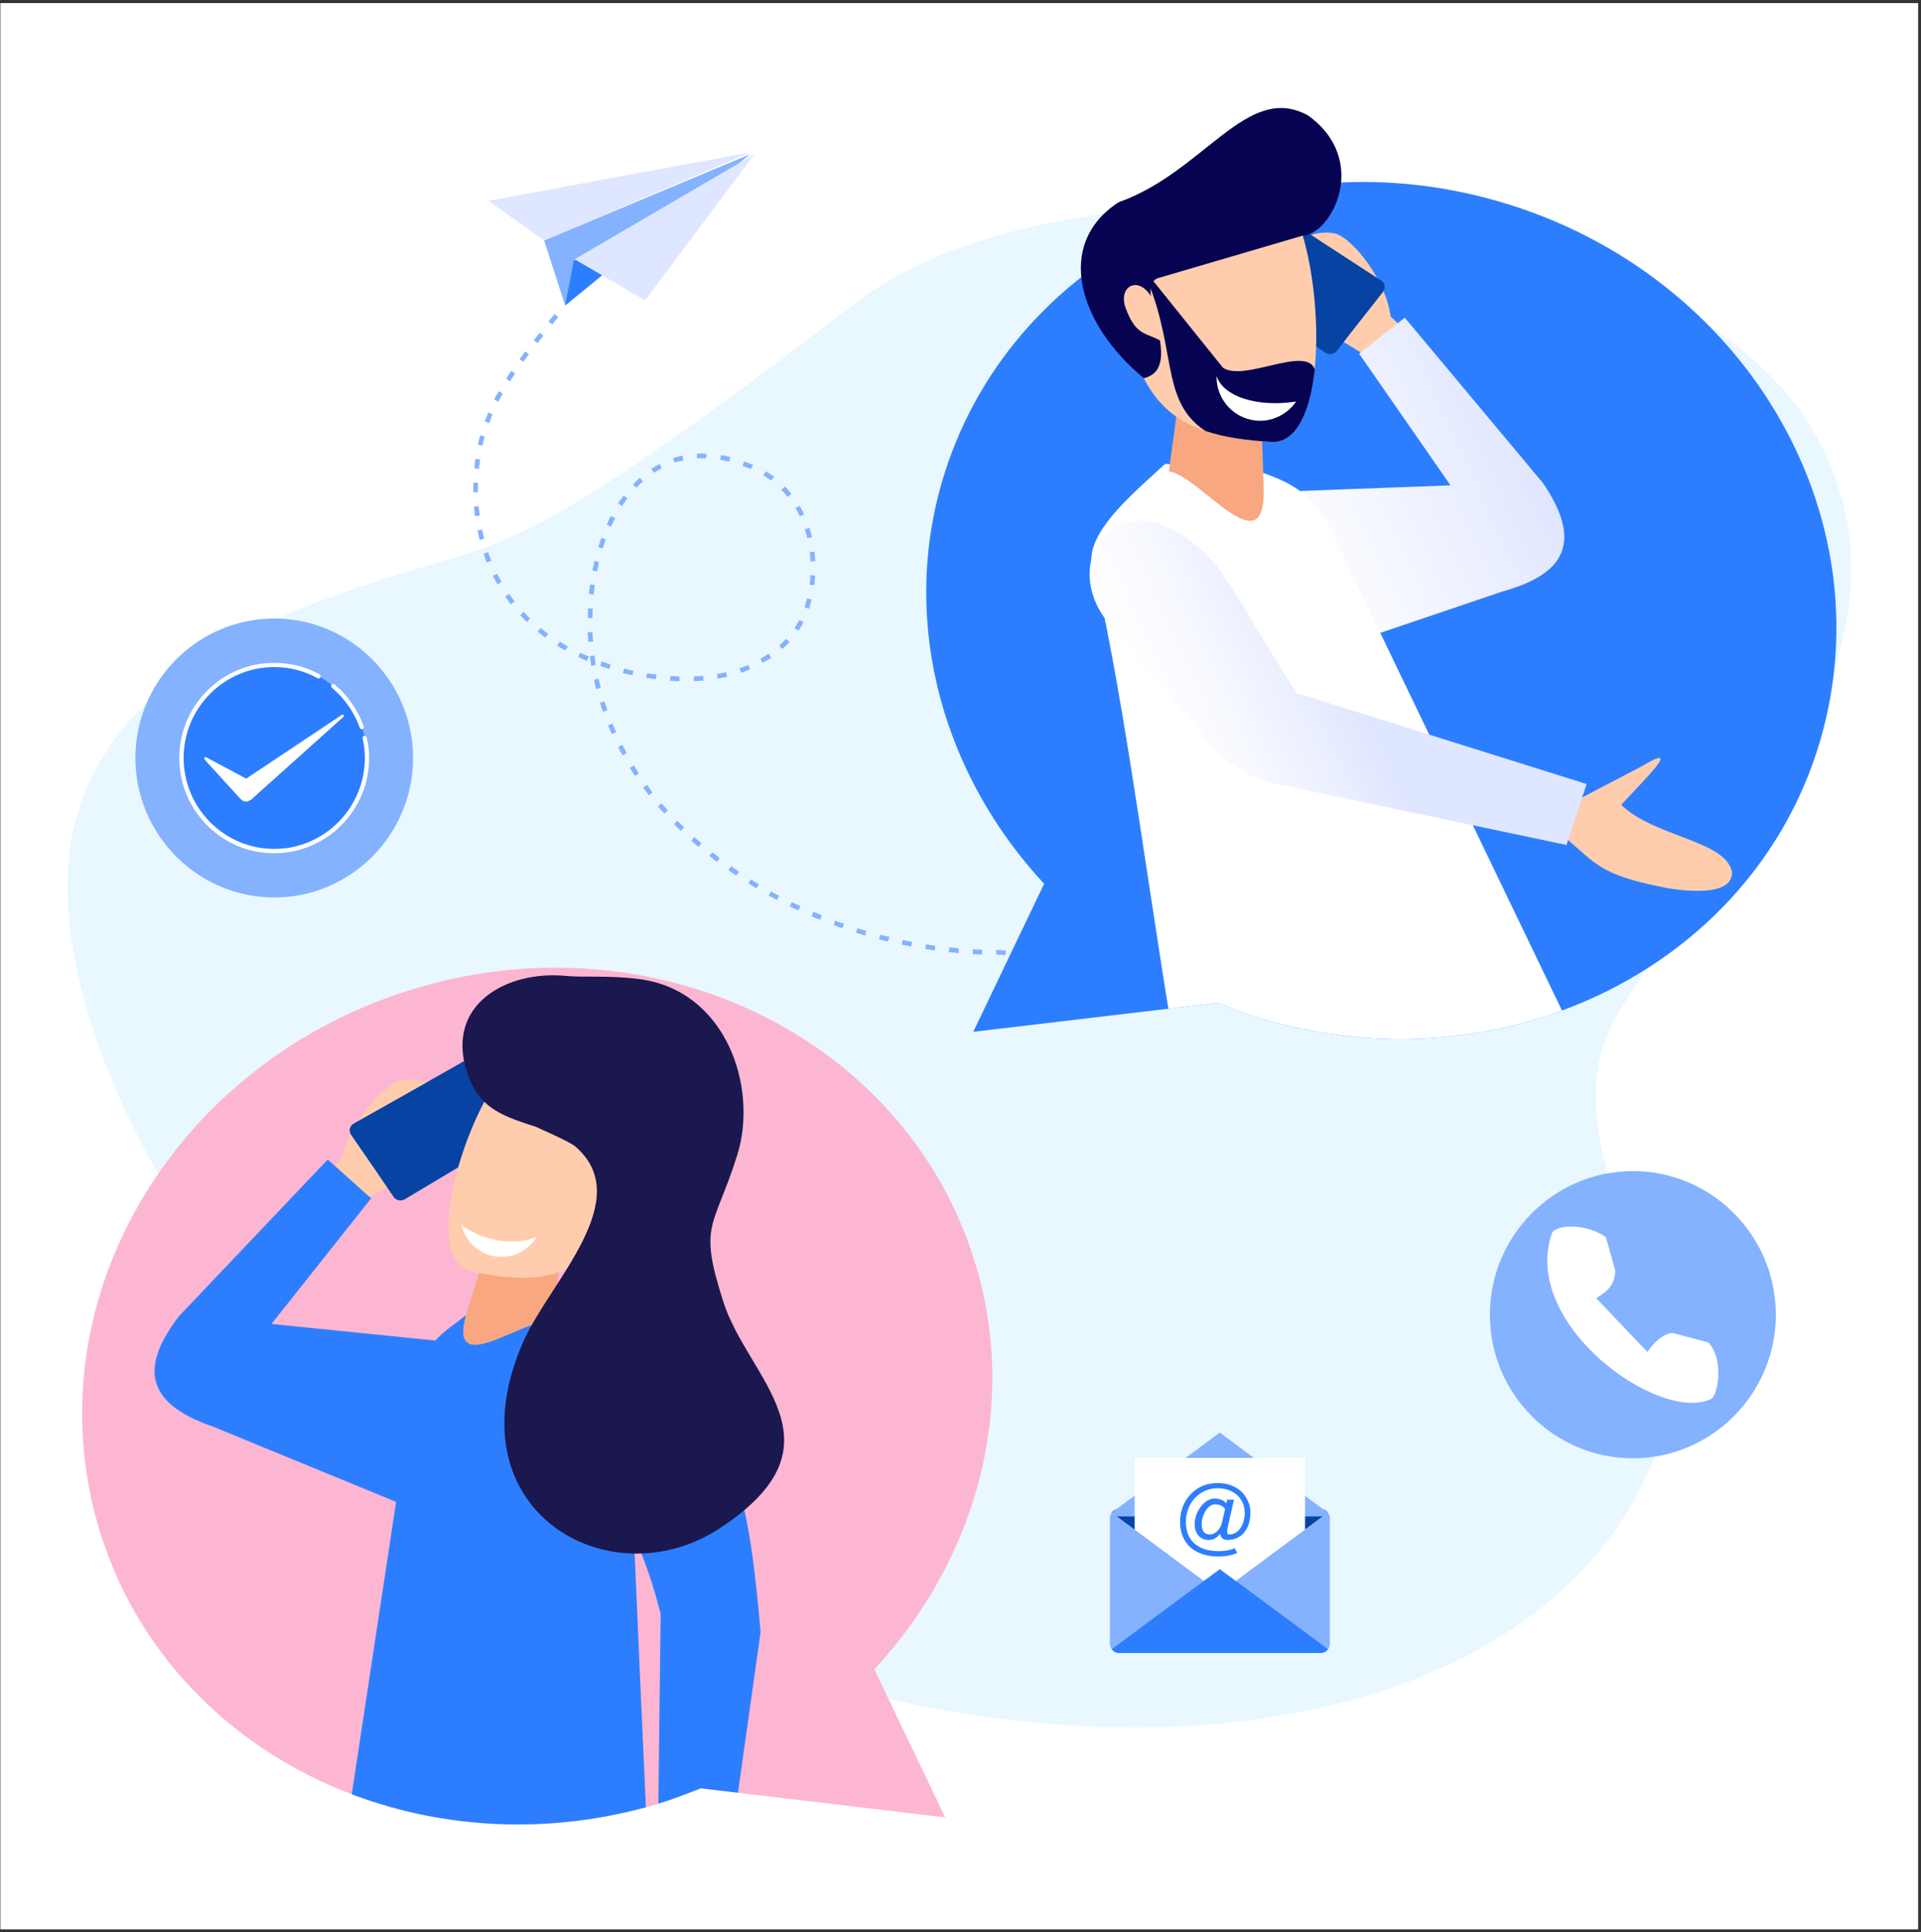 <svg width="533" height="536" viewBox="0 0 533 536" fill="none" xmlns="http://www.w3.org/2000/svg">
<rect x="0" y="0" width="533" height="536" fill="#333333" stroke="none"/>
<rect width="532.106" height="534.399" transform="translate(0.102 0.856)" fill="white"/>
<path opacity="0.5" d="M20.511 229.554C6.623 288.284 74.972 409.7 196.638 456.192C318.357 502.685 436.804 476.607 461.228 397.97C471.178 365.799 437.416 330.769 443.535 295.392C447.739 261.938 540.99 196.314 505.579 124.117C470.141 51.893 299.015 36.876 237.717 83.85C176.392 130.877 155.24 143.168 140.075 149.714C118.126 160.135 34.346 170.85 20.511 229.554Z" fill="#D5F0FF"/>
<path fill-rule="evenodd" clip-rule="evenodd" d="M208.076 42.298L135.523 55.711L150.981 66.72L208.076 42.298Z" fill="#DFE6FF"/>
<path fill-rule="evenodd" clip-rule="evenodd" d="M208.178 42.754L150.977 66.722L156.803 84.731L208.178 42.754Z" fill="#84B2FE"/>
<path fill-rule="evenodd" clip-rule="evenodd" d="M170.533 73.534L156.805 84.73L159.226 72.198L170.533 73.534Z" fill="#2C7EFE"/>
<path fill-rule="evenodd" clip-rule="evenodd" d="M178.966 83.314L159.438 71.932L209.296 42.78L178.966 83.314Z" fill="#DFE6FF"/>
<path d="M153.877 87.135L154.915 87.964L153.212 90.021L152.174 89.193L153.877 87.135ZM278.682 264.957H278.283L277.831 264.876H277.432L276.9 264.85H276.448L276.421 263.54L276.953 263.567L277.485 263.594H277.937L278.39 263.674H278.842L279.108 263.754L278.948 265.063L278.682 264.957ZM271.871 264.77L270.621 264.743L269.849 264.663L269.956 263.353L270.674 263.434L271.925 263.46L272.51 263.487L272.483 264.796L271.871 264.77ZM265.513 264.342L264.209 264.235L263.304 264.155L263.411 262.846L264.395 262.926L265.646 263.033L266.045 263.113L265.938 264.422L265.513 264.342ZM259.101 263.674L257.85 263.434L256.733 263.273L256.893 261.964L258.01 262.178L259.26 262.338H259.527L259.367 263.647L259.101 263.674ZM252.716 262.579L251.465 262.338L250.215 262.098L250.507 260.788L251.678 261.029L252.928 261.269L253.061 261.349L252.822 262.659L252.716 262.579ZM246.384 261.216L245.08 260.922L243.856 260.548L244.229 259.319L245.399 259.613L246.703 259.907H246.756L246.384 261.216ZM240.051 259.559L238.748 259.132L237.524 258.758L237.896 257.528H237.95L239.173 257.903L240.397 258.277L240.051 259.559ZM232.575 257.128L231.352 256.647H231.298L231.724 255.418H231.777L233.001 255.899L234.172 256.246L233.746 257.475L232.575 257.128ZM226.403 254.723L225.232 254.242L225.179 254.162L225.658 252.986H225.711L226.935 253.467L228.026 253.948L227.547 255.177L226.403 254.723ZM220.443 252.078L219.273 251.516L219.14 251.436L219.698 250.261L219.831 250.341L221.002 250.902L222.093 251.383L221.534 252.559L220.443 252.078ZM214.617 249.165L213.446 248.551L213.313 248.417L213.925 247.321L214.111 247.402L215.202 248.016L216.187 248.497L215.575 249.673L214.617 249.165ZM209.003 245.905L207.912 245.211L207.646 245.077L208.338 243.981L208.604 244.115L209.695 244.81L210.546 245.291L209.854 246.466L209.003 245.905ZM203.522 242.405L202.485 241.657L202.086 241.39L202.831 240.348L203.23 240.561L204.267 241.309L205.039 241.844L204.294 242.886L203.522 242.405ZM198.281 238.664L197.323 237.836L196.818 237.435L197.643 236.473L198.148 236.82L199.106 237.569L199.691 238.05L198.946 239.092L198.281 238.664ZM193.359 234.576L192.401 233.748L191.816 233.213L192.694 232.171L193.279 232.786L194.237 233.614L194.61 233.961L193.785 234.923L193.359 234.576ZM188.677 230.301L187.772 229.419L187.001 228.617L187.932 227.709L188.703 228.457L189.608 229.339L189.794 229.553L188.863 230.515L188.677 230.301ZM183.489 224.77L182.664 223.835L182.531 223.701L183.542 222.873L183.675 223.006L184.5 223.941L185.271 224.823L184.34 225.732L183.489 224.77ZM179.551 219.933L178.779 218.998L178.46 218.517L179.524 217.742L179.844 218.143L180.535 219.159L181.041 219.827L180.03 220.655L179.551 219.933ZM175.933 214.91L175.241 213.841L174.736 213.04L175.88 212.345L176.385 213.147L177.024 214.162L177.263 214.563L176.199 215.257L175.933 214.91ZM172.74 209.539L172.102 208.471L171.543 207.348L171.49 207.268L172.687 206.627L172.74 206.761L173.299 207.829L173.858 208.898V208.952L172.713 209.593L172.74 209.539ZM169.414 202.886L168.909 201.684L168.723 201.23L169.92 200.722L170.106 201.176L170.612 202.298L170.984 203.1L169.787 203.661L169.414 202.886ZM167.153 197.034L166.727 195.832L166.488 194.977L167.738 194.603L167.978 195.458L168.403 196.58L168.51 197.034L167.313 197.462L167.153 197.034ZM165.344 190.969L165.237 190.381L165.051 189.793L164.945 189.125L164.838 188.591L166.089 188.297L166.195 188.831L166.381 189.499L166.488 190.087L166.674 190.675V190.809L165.424 191.183L165.344 190.969ZM163.934 184.102L163.881 183.514L163.774 182.846L163.668 182.178V182.045L164.971 181.884V182.018L165.078 182.686L165.131 183.274L165.237 183.942L165.291 184.476L164.04 184.717L163.934 184.102ZM163.242 177.689L163.189 177.021L163.136 176.353L163.082 175.685V175.418L164.386 175.311V175.578L164.439 176.246L164.492 176.914L164.546 177.582V177.983L163.242 178.09V177.689ZM163.082 171.036L163.109 170.315L163.136 169.647L163.162 168.979V168.791L164.466 168.818V169.085L164.439 169.753L164.413 170.341L164.386 171.063V171.463L163.082 171.437V171.036ZM163.455 164.463L163.535 163.795L163.614 163.127L163.694 162.459V162.138L164.998 162.299V162.619L164.918 163.287L164.838 163.875L164.759 164.543V164.944L163.455 164.783V164.463ZM164.413 158.023L164.546 157.435L164.705 156.767L164.838 156.18L164.971 155.592L166.195 155.966L166.062 156.5L165.982 157.088L165.849 157.676L165.69 158.344V158.531L164.386 158.237L164.413 158.023ZM166.142 151.343L166.355 150.755L166.488 150.221L166.701 149.633L166.834 149.232L168.058 149.66L167.925 150.061L167.712 150.649L167.579 151.183L167.366 151.771L167.233 152.172L166.009 151.798L166.142 151.343ZM168.536 145.144L168.749 144.61L169.015 144.102L169.281 143.595L169.494 143.14L170.665 143.755L170.452 144.209L170.186 144.663L169.973 145.198L169.707 145.705L169.574 146.106L168.35 145.545L168.536 145.144ZM171.543 139.64L171.809 139.132L172.155 138.678L172.501 138.224L172.847 137.77L173.059 137.502L174.097 138.251L173.884 138.571L173.538 138.945L173.272 139.4L172.926 139.854L172.66 140.308L172.58 140.361L171.49 139.667L171.543 139.64ZM175.959 134.029L176.358 133.655L176.757 133.281L177.103 132.907L177.502 132.586L178.407 133.521L178.008 133.895L177.662 134.216L177.263 134.59L176.917 134.964L176.571 135.285L175.613 134.403L175.959 134.029ZM180.855 129.994L181.334 129.673L181.733 129.433L182.185 129.192L182.637 128.952L183.036 128.712L183.595 129.914L183.249 130.101L182.797 130.341L182.398 130.582L181.999 130.822L181.546 131.063L181.413 131.116L180.722 130.048L180.855 129.994ZM186.947 127.055L187.479 126.868L187.932 126.761L188.464 126.574L188.996 126.467L189.315 126.414L189.608 127.669L189.289 127.803L188.836 127.91L188.304 128.017L187.852 128.124L187.4 128.231L187.134 128.364L186.761 127.108L186.947 127.055ZM193.359 125.826L193.945 125.852L194.477 125.799L195.062 125.826L195.647 125.852H196.046L195.94 127.162H195.621L195.035 127.135L194.503 127.108L193.971 127.162L193.439 127.135H193.386L193.359 125.826ZM200.41 126.333L200.995 126.414L201.66 126.574L202.245 126.708L202.644 126.788L202.272 128.097L201.953 128.017L201.367 127.883L200.782 127.75L200.117 127.589H199.798L200.037 126.28L200.41 126.333ZM206.742 128.097L207.38 128.364L208.019 128.631L208.737 128.845L208.923 128.979L208.365 130.154L208.178 130.074L207.54 129.807L206.901 129.593L206.316 129.326L205.997 129.246L206.476 128.017L206.742 128.097ZM212.568 130.796L212.967 131.063L213.42 131.33L213.819 131.597L214.218 131.864L214.617 132.132L214.803 132.265L213.978 133.307L213.845 133.227L213.446 132.96L213.047 132.693L212.648 132.426L212.249 132.158L211.85 131.945L211.797 131.864L212.488 130.769L212.568 130.796ZM217.783 134.964L218.102 135.311L218.421 135.659L218.741 136.006L219.06 136.407L219.379 136.754L219.565 137.021L218.554 137.85L218.288 137.583L218.022 137.235L217.756 136.888L217.437 136.54L217.118 136.193L216.798 135.926V135.872L217.783 134.964ZM221.907 140.468L222.173 140.816L222.359 141.216L222.598 141.617L222.785 142.018L222.971 142.419L223.104 142.686L221.907 143.247L221.774 142.98L221.587 142.633L221.401 142.232L221.215 141.831L221.029 141.484L220.789 141.083L220.736 140.949L221.88 140.308L221.907 140.468ZM224.62 146.587L224.753 146.988L224.86 147.442L224.993 147.843L225.099 148.297L225.232 148.698L225.286 149.019L223.955 149.313L223.902 149.045L223.849 148.618L223.716 148.217L223.583 147.816L223.45 147.415L223.343 146.961L223.29 146.828L224.541 146.454L224.62 146.587ZM225.977 153.08L226.084 154.015L226.137 154.87L226.19 155.672L224.886 155.779L224.833 154.977L224.78 154.122L224.674 153.267V153.214L225.977 153.053V153.08ZM226.137 160.054L226.057 160.909L226.03 161.764L225.951 162.352L224.647 162.192L224.727 161.604L224.807 160.829L224.833 159.974V159.573L226.137 159.68V160.054ZM225.099 166.627L224.886 167.402L224.674 168.177L224.461 168.898L223.237 168.471L223.45 167.83L223.663 167.055L223.822 166.333L223.902 166.013L225.206 166.307L225.099 166.627ZM222.652 173.147L222.519 173.467L222.306 173.788L222.093 174.055L221.96 174.376L221.747 174.697L221.534 174.964L220.443 174.269L220.656 174.002L220.789 173.681L221.002 173.414L221.135 173.093L221.348 172.826L221.481 172.506L221.747 171.998L222.918 172.612L222.652 173.147ZM218.847 178.33L218.581 178.651L218.235 178.972L217.889 179.292L217.543 179.613L217.198 179.934L217.065 180.067L216.24 179.052L216.373 178.918L216.639 178.651L216.985 178.33L217.331 178.063L217.597 177.743L217.863 177.422L218.076 177.235L219.033 178.117L218.847 178.33ZM213.739 182.659L213.393 182.846L212.994 183.087L212.595 183.327L212.249 183.514L211.85 183.755L211.637 183.888L210.999 182.739L211.211 182.606L211.557 182.419L211.956 182.178L212.302 181.991L212.648 181.724L213.047 181.483L213.26 181.35L213.952 182.419L213.739 182.659ZM207.912 185.759L207.513 185.946L207.061 186.133L206.662 186.266L206.263 186.453L205.81 186.56L205.624 186.614L205.199 185.411L205.385 185.358L205.784 185.171L206.236 185.064L206.635 184.877L207.034 184.743L207.433 184.556L207.62 184.503L208.125 185.705L207.912 185.759ZM201.421 187.816L200.489 188.003L199.558 188.19L199.106 188.297L198.946 186.988L199.345 186.934L200.277 186.747L201.128 186.56L201.447 186.427L201.74 187.763L201.421 187.816ZM194.902 188.831L193.971 188.885L192.987 188.938L192.534 188.992L192.508 187.682L192.96 187.629L193.891 187.576L194.822 187.522L195.089 187.469L195.195 188.778L194.902 188.831ZM188.198 188.992L187.213 188.912L186.229 188.885H185.91L186.016 187.576H186.335L187.24 187.602L188.224 187.682H188.544L188.517 188.992H188.198ZM181.28 188.35L180.296 188.19L179.312 188.03L179.551 186.774L180.535 186.934L181.52 187.014L182.185 187.095L181.946 188.404L181.28 188.35ZM175.321 187.282L174.336 187.068L173.352 186.854L172.82 186.721L173.192 185.491L173.724 185.572L174.629 185.866L175.613 186.079H175.746L175.454 187.335L175.321 187.282ZM168.483 185.385L167.499 185.091L166.594 184.743H166.541L166.967 183.514H167.02L167.925 183.862L168.909 184.155L169.441 184.369L169.069 185.598L168.483 185.385ZM162.657 183.274L161.619 182.846L160.635 182.365L160.448 182.285L161.007 181.056L161.193 181.19L162.178 181.617L163.215 182.045L163.348 182.125L162.87 183.354L162.657 183.274ZM156.697 180.361L156.245 180.094L155.793 179.88L155.34 179.613L154.888 179.266L154.569 179.132L155.314 178.037L155.58 178.17L156.032 178.437L156.484 178.705L156.937 178.972L157.389 179.239L157.522 179.319L156.91 180.495L156.697 180.361ZM150.95 176.647L150.498 176.3L150.126 175.952L149.727 175.685L149.274 175.338L149.221 175.204L150.046 174.242L150.179 174.323L150.551 174.67L150.95 174.937L151.323 175.284L151.722 175.552L152.121 175.819L151.296 176.861L150.95 176.647ZM145.869 172.292L145.496 171.891L145.177 171.544L144.805 171.143L144.485 170.795L144.352 170.662L145.283 169.753L145.416 169.887L145.789 170.234L146.108 170.635L146.427 170.983L146.8 171.33L147.119 171.597L146.188 172.559L145.869 172.292ZM141.213 166.975L140.654 166.173L140.149 165.505L141.293 164.757L141.745 165.425L142.304 166.226L142.809 166.841L141.745 167.669L141.213 166.975ZM137.994 162.031L137.488 161.15L136.983 160.214L136.743 159.76L137.94 159.199L138.18 159.653L138.606 160.455L139.111 161.337L139.164 161.47L138.02 162.111L137.994 162.031ZM134.934 155.699L134.562 154.763L134.269 153.828L134.216 153.561L135.466 153.187L135.519 153.374L135.812 154.309L136.184 155.164L136.317 155.565L135.12 156.073L134.934 155.699ZM132.832 148.912L132.673 147.923L132.486 147.202L133.737 146.908L133.923 147.629L134.162 148.618L134.349 149.419L133.098 149.794L132.832 148.912ZM131.741 142.82L131.635 141.751L131.529 140.682V140.548L132.832 140.442V140.575L132.939 141.644L133.045 142.633L133.098 143.033L131.795 143.194L131.741 142.82ZM131.289 136.487L131.316 135.365L131.342 134.323V133.922L132.646 133.949V134.349L132.619 135.392L132.593 136.434L132.646 136.567L131.342 136.54L131.289 136.487ZM131.688 129.246L131.768 128.391L131.848 127.616L131.928 127.295L133.178 127.456V127.776L133.098 128.551L132.939 129.406L132.912 130.074L131.608 129.914L131.688 129.246ZM132.752 122.753L132.912 121.978L133.125 121.203L133.258 120.749L134.482 121.123L134.349 121.577L134.189 122.299L133.976 123.074L133.843 123.661L132.593 123.368L132.752 122.753ZM134.562 116.741L134.854 116.02L135.147 115.298L135.439 114.577L135.519 114.443L136.69 114.924L136.61 115.111L136.344 115.752L136.051 116.474L135.839 117.195L135.759 117.382L134.535 116.901L134.562 116.741ZM137.275 110.489L137.621 109.847L138.02 109.206L138.366 108.565V108.511L139.537 109.206H139.483L139.138 109.847L138.792 110.489L138.446 111.13L138.313 111.45L137.142 110.836L137.275 110.489ZM140.707 104.664L141.106 104.022L141.505 103.381L141.851 102.873L142.942 103.621L142.596 104.129L142.197 104.717L141.798 105.358L141.532 105.813L140.441 105.064L140.707 104.664ZM145.071 98.384L145.683 97.476L146.773 98.304L146.108 99.132L145.23 100.362L144.139 99.614L145.071 98.384ZM148.849 93.414L149.727 92.319L150.764 93.147L149.886 94.243L149.141 95.205L148.104 94.376L148.849 93.414Z" fill="#84B2FE"/>
<path fill-rule="evenodd" clip-rule="evenodd" d="M505.097 205.239C494.694 241.071 467.477 267.791 433.395 280.349C408.12 289.647 379.067 291.117 350.334 282.7C346.024 281.444 341.793 279.788 337.829 278.211L324.181 279.841L316.944 280.696L270.039 286.254L289.7 245.185C261.951 215.339 249.792 173.576 261.312 133.843C279.563 71.025 349.003 36.316 416.182 55.981C483.626 75.727 523.348 142.394 505.097 205.239Z" fill="#2C7EFE"/>
<path fill-rule="evenodd" clip-rule="evenodd" d="M390.003 108.216L397.612 99.024C393.675 95.23 389.764 91.543 385.826 87.748C384.523 77.434 375.025 65.838 370.342 64.769C361.27 62.899 349.084 72.491 356.374 81.496C363.983 93.52 377.126 93.894 390.003 108.216Z" fill="#FFCDAD"/>
<path fill-rule="evenodd" clip-rule="evenodd" d="M348.789 57.878C346.794 60.577 344.825 63.355 342.803 66.081C340.781 68.806 338.785 71.505 336.87 74.177C336.205 75.085 336.418 76.421 337.375 77.063C342.297 80.456 347.299 83.823 352.328 87.27C357.383 90.77 362.517 94.244 367.732 97.851C368.69 98.492 370.126 98.332 370.871 97.397C373 94.618 375.128 91.946 377.257 89.194C379.438 86.495 381.567 83.716 383.775 80.91C384.467 79.895 384.28 78.586 383.269 77.864C377.895 74.417 372.574 70.864 367.28 67.47C362.065 64.023 356.904 60.657 351.849 57.317C350.891 56.649 349.507 56.862 348.789 57.878Z" fill="#0643A3"/>
<path fill-rule="evenodd" clip-rule="evenodd" d="M358.662 183.807L338.469 137.047L402.454 134.643L377.1 98.116L389.764 88.123L428.155 134.055C440.181 151.77 432.439 159.786 416.795 164.115L358.662 183.807Z" fill="url(#paint0_linear_6989_12092)"/>
<path fill-rule="evenodd" clip-rule="evenodd" d="M433.391 280.349C408.116 289.647 379.063 291.117 350.33 282.7C346.019 281.444 341.789 279.787 337.825 278.211L324.177 279.841C317.206 237.009 310.98 188.218 302.812 154.872C303.105 146.161 315.131 136.221 323.272 128.686L347.43 130.022C354.773 133.041 364.51 134.698 370.443 149.554L433.391 280.349Z" fill="white"/>
<path fill-rule="evenodd" clip-rule="evenodd" d="M350.013 116.74L326.654 113.507L324.312 130.742C333.092 131.998 351.61 158.424 350.599 134.536L350.013 116.74Z" fill="#F8A780"/>
<path fill-rule="evenodd" clip-rule="evenodd" d="M307.875 72.813L359.915 60.709C367.763 81.15 367.923 122.272 353.264 122.592C320.725 120.856 315.431 109.526 307.875 72.813Z" fill="#FFCDAD"/>
<path fill-rule="evenodd" clip-rule="evenodd" d="M364.806 102.471C362.331 95.738 345.277 106.025 339.318 102.017L316.57 73.694C327.212 95.845 321.253 110.835 334.422 119.545C339.504 121.282 345.623 122.191 353.259 122.618C359.99 122.485 363.555 113.827 364.806 102.471Z" fill="#060352"/>
<path fill-rule="evenodd" clip-rule="evenodd" d="M337.56 104.344C337.533 105.199 337.613 106.081 337.773 106.936C339.05 113.482 345.435 117.811 351.953 116.501C355.226 115.807 357.886 113.963 359.616 111.398C348.894 113.054 339.475 110.089 337.56 104.344Z" fill="white"/>
<path fill-rule="evenodd" clip-rule="evenodd" d="M321.442 77.114L361.51 65.357C369.518 64.956 380.187 44.382 362.893 32.011C345.946 22.739 334.213 47.668 310.348 56.112C292.522 67.762 299.227 89.913 317.372 104.929C329.504 101.99 313.807 79.278 321.442 77.114Z" fill="#060352"/>
<path fill-rule="evenodd" clip-rule="evenodd" d="M323.275 95.258C322.344 91.651 321.439 88.044 320.428 84.49C317.289 75.966 310.132 78.558 312.207 85.158C315.373 93.922 318.194 91.918 323.275 95.258ZM425.546 229.793L435.949 222.819C442.414 219.453 448.799 216.113 455.264 212.719C467.316 205.531 456.701 215.819 449.81 223.274C459.015 232.225 478.597 233.106 480.539 241.79C481.151 249.566 464.23 246.841 460.824 246.012C444.01 242.645 442.733 239.546 434.006 232.118L425.546 229.793Z" fill="#FFCDAD"/>
<path fill-rule="evenodd" clip-rule="evenodd" d="M337.771 157.114C313.932 129.806 293.632 152.545 306.137 170.982L336.733 207.722C342.879 213.573 347.508 215.952 354.186 217.501L434.641 234.415L440.228 217.501L359.64 192.224C352.59 181.189 345.327 168.283 337.771 157.114Z" fill="url(#paint1_linear_6989_12092)"/>
<path fill-rule="evenodd" clip-rule="evenodd" d="M242.585 463.112L262.246 504.181L215.341 498.623L208.104 497.768L204.752 497.367L194.456 496.138C190.704 497.607 186.74 499.157 182.67 500.413C182.43 500.493 182.191 500.573 181.951 500.627C181.047 500.894 180.115 501.161 179.211 501.402C151.382 508.937 123.393 507.253 98.916 498.275C98.464 498.115 98.038 497.955 97.612 497.794C64.169 485.076 37.484 458.57 27.215 423.192C8.964 360.374 48.712 293.707 116.13 273.961C183.308 254.295 252.748 288.978 270.999 351.823C282.546 391.476 270.361 433.239 242.585 463.112Z" fill="#FCB6D2"/>
<path fill-rule="evenodd" clip-rule="evenodd" d="M89.442 341.698L82.445 332.025C86.622 328.498 90.746 325.052 94.923 321.524C96.865 311.317 107.082 300.336 111.818 299.561C120.996 298.278 132.543 308.619 124.695 317.142C116.314 328.712 103.171 328.258 89.442 341.698Z" fill="#FFCDAD"/>
<path fill-rule="evenodd" clip-rule="evenodd" d="M133.745 294.083C135.581 296.915 137.363 299.801 139.199 302.633C141.035 305.466 142.844 308.298 144.626 311.077C145.238 312.012 144.946 313.348 143.935 313.909C138.8 316.982 133.585 320.028 128.344 323.128C123.076 326.307 117.728 329.434 112.301 332.72C111.29 333.308 109.88 333.041 109.215 332.052C107.246 329.14 105.33 326.361 103.362 323.448C101.366 320.616 99.397 317.704 97.375 314.764C96.737 313.722 97.029 312.413 98.067 311.745C103.654 308.645 109.188 305.439 114.669 302.393C120.07 299.293 125.444 296.247 130.712 293.255C131.723 292.72 133.106 293.041 133.745 294.083Z" fill="#0643A3"/>
<path fill-rule="evenodd" clip-rule="evenodd" d="M115.943 419.132L139.036 373.762L75.316 367.296L102.959 332.453L90.934 321.685L49.722 365.078C36.606 381.992 43.816 390.488 59.167 395.806L115.943 419.132Z" fill="#2C7EFE"/>
<path fill-rule="evenodd" clip-rule="evenodd" d="M179.208 501.376C151.379 508.911 123.39 507.228 98.913 498.25C98.461 498.089 98.035 497.929 97.609 497.769L109.901 416.674L114.317 387.522C115.036 379.907 117.617 375.258 120.756 371.918C123.47 369.005 126.556 367.081 129.137 364.997L129.296 364.944L149.463 357.703C150.527 358.21 151.618 358.745 152.789 359.306C153.241 359.52 153.693 359.733 154.172 359.974C159.759 362.699 165.905 365.852 169.816 369.566C171.599 371.223 172.902 373.013 173.541 374.937C174.312 391.904 175.084 408.871 175.856 425.839C175.935 427.602 176.015 429.339 176.095 431.102C177.079 454.482 178.144 477.916 179.208 501.376Z" fill="#2C7EFE"/>
<path fill-rule="evenodd" clip-rule="evenodd" d="M134.459 348.297L155.291 351.05L153.215 366.467C145.42 365.478 123.178 383.755 129.696 363.501L134.459 348.297Z" fill="#F8A780"/>
<path fill-rule="evenodd" clip-rule="evenodd" d="M181.129 320.586L139.252 297.741C127.626 313.425 117.729 348.776 130.26 352.597C158.674 358.769 165.911 350.352 181.129 320.586Z" fill="#FFCDAD"/>
<path fill-rule="evenodd" clip-rule="evenodd" d="M162.555 336.192C164.204 333.333 165.854 330.474 167.53 327.615C172.319 321.015 177.826 324.997 174.5 330.207C169.632 336.941 167.716 334.536 162.555 336.192Z" fill="#FFCDAD"/>
<path fill-rule="evenodd" clip-rule="evenodd" d="M211.029 452.797L204.75 497.339L194.454 496.11C190.703 497.58 186.739 499.13 182.668 500.385L183.307 447.694C181.71 441.468 179.981 436.07 177.986 431.047C177.267 429.257 176.549 427.52 175.751 425.81C172.478 418.622 168.567 411.889 163.565 404.14C156.675 394.174 161.65 377.661 169.711 369.564C176.416 362.831 185.275 361.869 191.288 375.336C198.764 392.49 195.439 382.871 201.451 400.693C203.5 406.999 205.15 412.37 206.56 418.996C208.316 427.039 209.672 436.979 211.029 452.797Z" fill="#2C7EFE"/>
<path fill-rule="evenodd" clip-rule="evenodd" d="M148.613 312.57C137.917 309.23 132.543 306.745 129.457 297.099C123.71 278.582 140.658 269.23 156.807 270.727C161.782 271.234 168.567 270.513 177.267 271.608C201.371 274.654 210.497 301.508 204.537 320.506C198.072 341 193.682 339.29 200.653 361.013C207.464 382.657 235.559 400.425 199.722 423.966C169.019 444.219 124.641 418.862 145.181 372.236C152.471 355.723 176.788 332.77 159.574 318.021C158.084 316.712 148.772 312.677 148.613 312.57Z" fill="#1B174F"/>
<path fill-rule="evenodd" clip-rule="evenodd" d="M148.879 343.194C146.325 347.416 141.243 349.634 136.268 348.325C132.038 347.203 128.978 343.862 128.047 339.854C130.229 341.511 132.942 342.82 136.002 343.622C140.738 344.878 145.34 344.611 148.879 343.194Z" fill="white"/>
<path fill-rule="evenodd" clip-rule="evenodd" d="M338.444 441.896L357.44 427.788L368.428 419.665C367.922 419.024 367.204 418.623 366.326 418.623H310.508C309.683 418.623 308.912 419.024 308.406 419.665L319.394 427.788L338.444 441.896Z" fill="#0643A3"/>
<path fill-rule="evenodd" clip-rule="evenodd" d="M338.444 397.433L357.44 411.541L368.428 419.664C367.922 420.305 367.204 420.706 366.326 420.706H310.508C309.683 420.706 308.912 420.305 308.406 419.664L319.394 411.541L338.444 397.433Z" fill="#84B2FE"/>
<path d="M362.098 404.461H314.82V452.263H362.098V404.461Z" fill="white"/>
<path fill-rule="evenodd" clip-rule="evenodd" d="M368.454 419.665C368.773 420.066 368.986 420.627 368.986 421.215V456.004C368.986 457.474 367.815 458.596 366.352 458.596H310.534C309.124 458.596 307.953 457.447 307.953 456.004V421.215C307.953 420.627 308.139 420.066 308.459 419.665L319.447 427.788L338.443 441.896L357.439 427.788L368.454 419.665Z" fill="#84B2FE"/>
<path fill-rule="evenodd" clip-rule="evenodd" d="M338.445 435.323L319.449 449.377L308.461 457.554C308.913 458.195 309.685 458.596 310.563 458.596H366.381C367.232 458.596 368.004 458.195 368.482 457.554L357.494 449.377L338.445 435.323Z" fill="#2C7EFE"/>
<path d="M346.931 419.69C346.931 420.893 346.772 421.935 346.452 422.87C346.133 423.805 345.681 424.607 345.122 425.248C344.563 425.889 343.898 426.397 343.1 426.718C342.329 427.065 341.477 427.225 340.573 427.225C339.961 427.225 339.482 427.065 339.136 426.744C338.79 426.424 338.604 425.996 338.551 425.462C337.726 426.638 336.635 427.225 335.305 427.225C334.746 427.225 334.241 427.118 333.788 426.931C333.309 426.718 332.91 426.45 332.564 426.05C332.219 425.676 331.953 425.221 331.766 424.687C331.58 424.153 331.474 423.565 331.474 422.897C331.474 421.962 331.633 421.08 331.953 420.225C332.272 419.37 332.698 418.595 333.203 417.954C333.735 417.286 334.294 416.751 334.959 416.35C335.597 415.95 336.263 415.736 336.928 415.736C338.444 415.736 339.535 416.19 340.253 417.098L340.493 416.056H342.382L340.759 423.164C340.653 423.565 340.599 423.912 340.546 424.179C340.519 424.473 340.493 424.714 340.493 424.954C340.493 425.462 340.679 425.702 341.052 425.702C341.637 425.702 342.196 425.569 342.728 425.275C343.26 424.981 343.712 424.58 344.085 424.046C344.484 423.511 344.776 422.87 345.016 422.149C345.229 421.4 345.362 420.572 345.362 419.61C345.362 418.648 345.175 417.766 344.803 416.938C344.43 416.11 343.925 415.415 343.26 414.801C342.595 414.186 341.823 413.732 340.892 413.384C339.961 413.037 338.95 412.877 337.832 412.877C336.529 412.877 335.331 413.117 334.267 413.625C333.176 414.133 332.245 414.801 331.474 415.656C330.702 416.511 330.09 417.499 329.665 418.648C329.239 419.797 329.026 421 329.026 422.282C329.026 423.565 329.239 424.687 329.638 425.702C330.037 426.691 330.649 427.546 331.42 428.214C332.192 428.909 333.15 429.416 334.267 429.79C335.385 430.138 336.662 430.325 338.098 430.325C339.881 430.325 341.371 430.058 342.541 429.497L343.313 430.806C341.77 431.474 340.041 431.821 338.098 431.821C336.449 431.821 334.959 431.607 333.629 431.153C332.325 430.726 331.208 430.084 330.276 429.256C329.372 428.428 328.654 427.439 328.175 426.263C327.696 425.088 327.43 423.752 327.43 422.282C327.43 419.183 328.414 416.591 330.383 414.507C332.378 412.449 334.853 411.434 337.859 411.434C339.242 411.434 340.493 411.648 341.584 412.075C342.701 412.503 343.632 413.064 344.43 413.812C345.202 414.56 345.814 415.415 346.24 416.43C346.719 417.392 346.931 418.488 346.931 419.69ZM339.908 418.648C339.322 417.766 338.391 417.339 337.087 417.339C336.608 417.339 336.156 417.499 335.704 417.82C335.252 418.141 334.879 418.568 334.533 419.102C334.187 419.637 333.921 420.225 333.709 420.866C333.496 421.534 333.416 422.175 333.416 422.843C333.416 424.74 334.161 425.702 335.677 425.702C336.05 425.702 336.422 425.622 336.768 425.462C337.114 425.302 337.46 425.061 337.753 424.767C338.045 424.473 338.338 424.126 338.551 423.698C338.79 423.271 338.95 422.817 339.083 422.282L339.908 418.648Z" fill="#2C7EFE"/>
<path fill-rule="evenodd" clip-rule="evenodd" d="M453.059 404.567C474.902 404.567 492.728 386.665 492.728 364.728C492.728 342.791 474.902 324.888 453.059 324.888C431.216 324.888 413.391 342.791 413.391 364.728C413.364 386.691 431.19 404.567 453.059 404.567Z" fill="#84B2FE"/>
<path fill-rule="evenodd" clip-rule="evenodd" d="M430.682 341.883C433.077 339.131 441.511 340.146 445.555 343.219L448.189 352.517C447.976 357.087 445.369 358.503 442.894 360.159L457.101 375.096C458.432 372.932 461.225 370.019 464.045 369.779L473.969 372.424C478.013 376.485 477.109 385.704 474.954 388.028C460.667 395.269 421.504 367.213 430.682 341.883Z" fill="white"/>
<path fill-rule="evenodd" clip-rule="evenodd" d="M76.087 248.978C97.291 248.978 114.611 231.61 114.611 210.288C114.611 188.992 97.318 171.597 76.087 171.597C54.883 171.597 37.562 188.965 37.562 210.288C37.589 231.583 54.883 248.978 76.087 248.978Z" fill="#84B2FE"/>
<path fill-rule="evenodd" clip-rule="evenodd" d="M76.082 236.1C90.263 236.1 101.836 224.53 101.836 210.235C101.836 195.993 90.263 184.45 76.082 184.45C61.901 184.45 50.328 196.02 50.328 210.235C50.355 224.557 61.928 236.1 76.082 236.1Z" fill="#2C7EFE"/>
<path d="M100.381 202.297C100.142 202.297 99.902 202.137 99.823 201.896C98.253 197.541 95.566 193.72 92.08 190.781C91.841 190.567 91.788 190.193 92.001 189.952C92.213 189.712 92.586 189.658 92.825 189.872C96.47 192.918 99.264 196.953 100.913 201.495C101.02 201.816 100.86 202.137 100.567 202.244C100.514 202.27 100.461 202.297 100.381 202.297Z" fill="white"/>
<path d="M76.089 236.713C69.039 236.713 62.441 233.96 57.465 228.964C52.49 223.967 49.75 217.314 49.75 210.26C49.75 195.724 61.563 183.887 76.089 183.887C80.532 183.887 84.789 184.956 88.674 187.094C88.966 187.254 89.073 187.601 88.913 187.895C88.753 188.189 88.407 188.296 88.115 188.136C84.39 186.105 80.346 185.063 76.089 185.063C62.228 185.063 50.947 196.365 50.947 210.26C50.947 224.181 62.228 235.51 76.089 235.51C89.951 235.51 101.231 224.181 101.231 210.26C101.231 208.336 101.018 206.519 100.593 204.862C100.513 204.542 100.699 204.221 101.018 204.141C101.338 204.061 101.657 204.248 101.737 204.568C102.189 206.332 102.428 208.256 102.428 210.26C102.428 224.822 90.616 236.713 76.089 236.713Z" fill="white"/>
<path fill-rule="evenodd" clip-rule="evenodd" d="M68.318 216.007L57.277 210.129C56.745 209.781 56.612 210.396 56.798 210.743L66.775 221.698C67.84 222.634 68.638 222.634 69.835 221.698C78.349 214.083 86.809 206.468 95.323 198.853C95.589 198.586 95.323 198.051 94.844 198.318L68.318 216.007Z" fill="white"/>
<defs>
<linearGradient id="paint0_linear_6989_12092" x1="344.819" y1="154.046" x2="421.548" y2="118.297" gradientUnits="userSpaceOnUse">
<stop stop-color="white"/>
<stop offset="0.371" stop-color="#F7F9FF"/>
<stop offset="0.942" stop-color="#E2E8FF"/>
<stop offset="1" stop-color="#DFE6FF"/>
</linearGradient>
<linearGradient id="paint1_linear_6989_12092" x1="325.101" y1="212.376" x2="417.758" y2="169.205" gradientUnits="userSpaceOnUse">
<stop stop-color="white"/>
<stop offset="0.198" stop-color="#F7F9FF"/>
<stop offset="0.501" stop-color="#E2E8FF"/>
<stop offset="0.532" stop-color="#DFE6FF"/>
</linearGradient>
</defs>
</svg>
